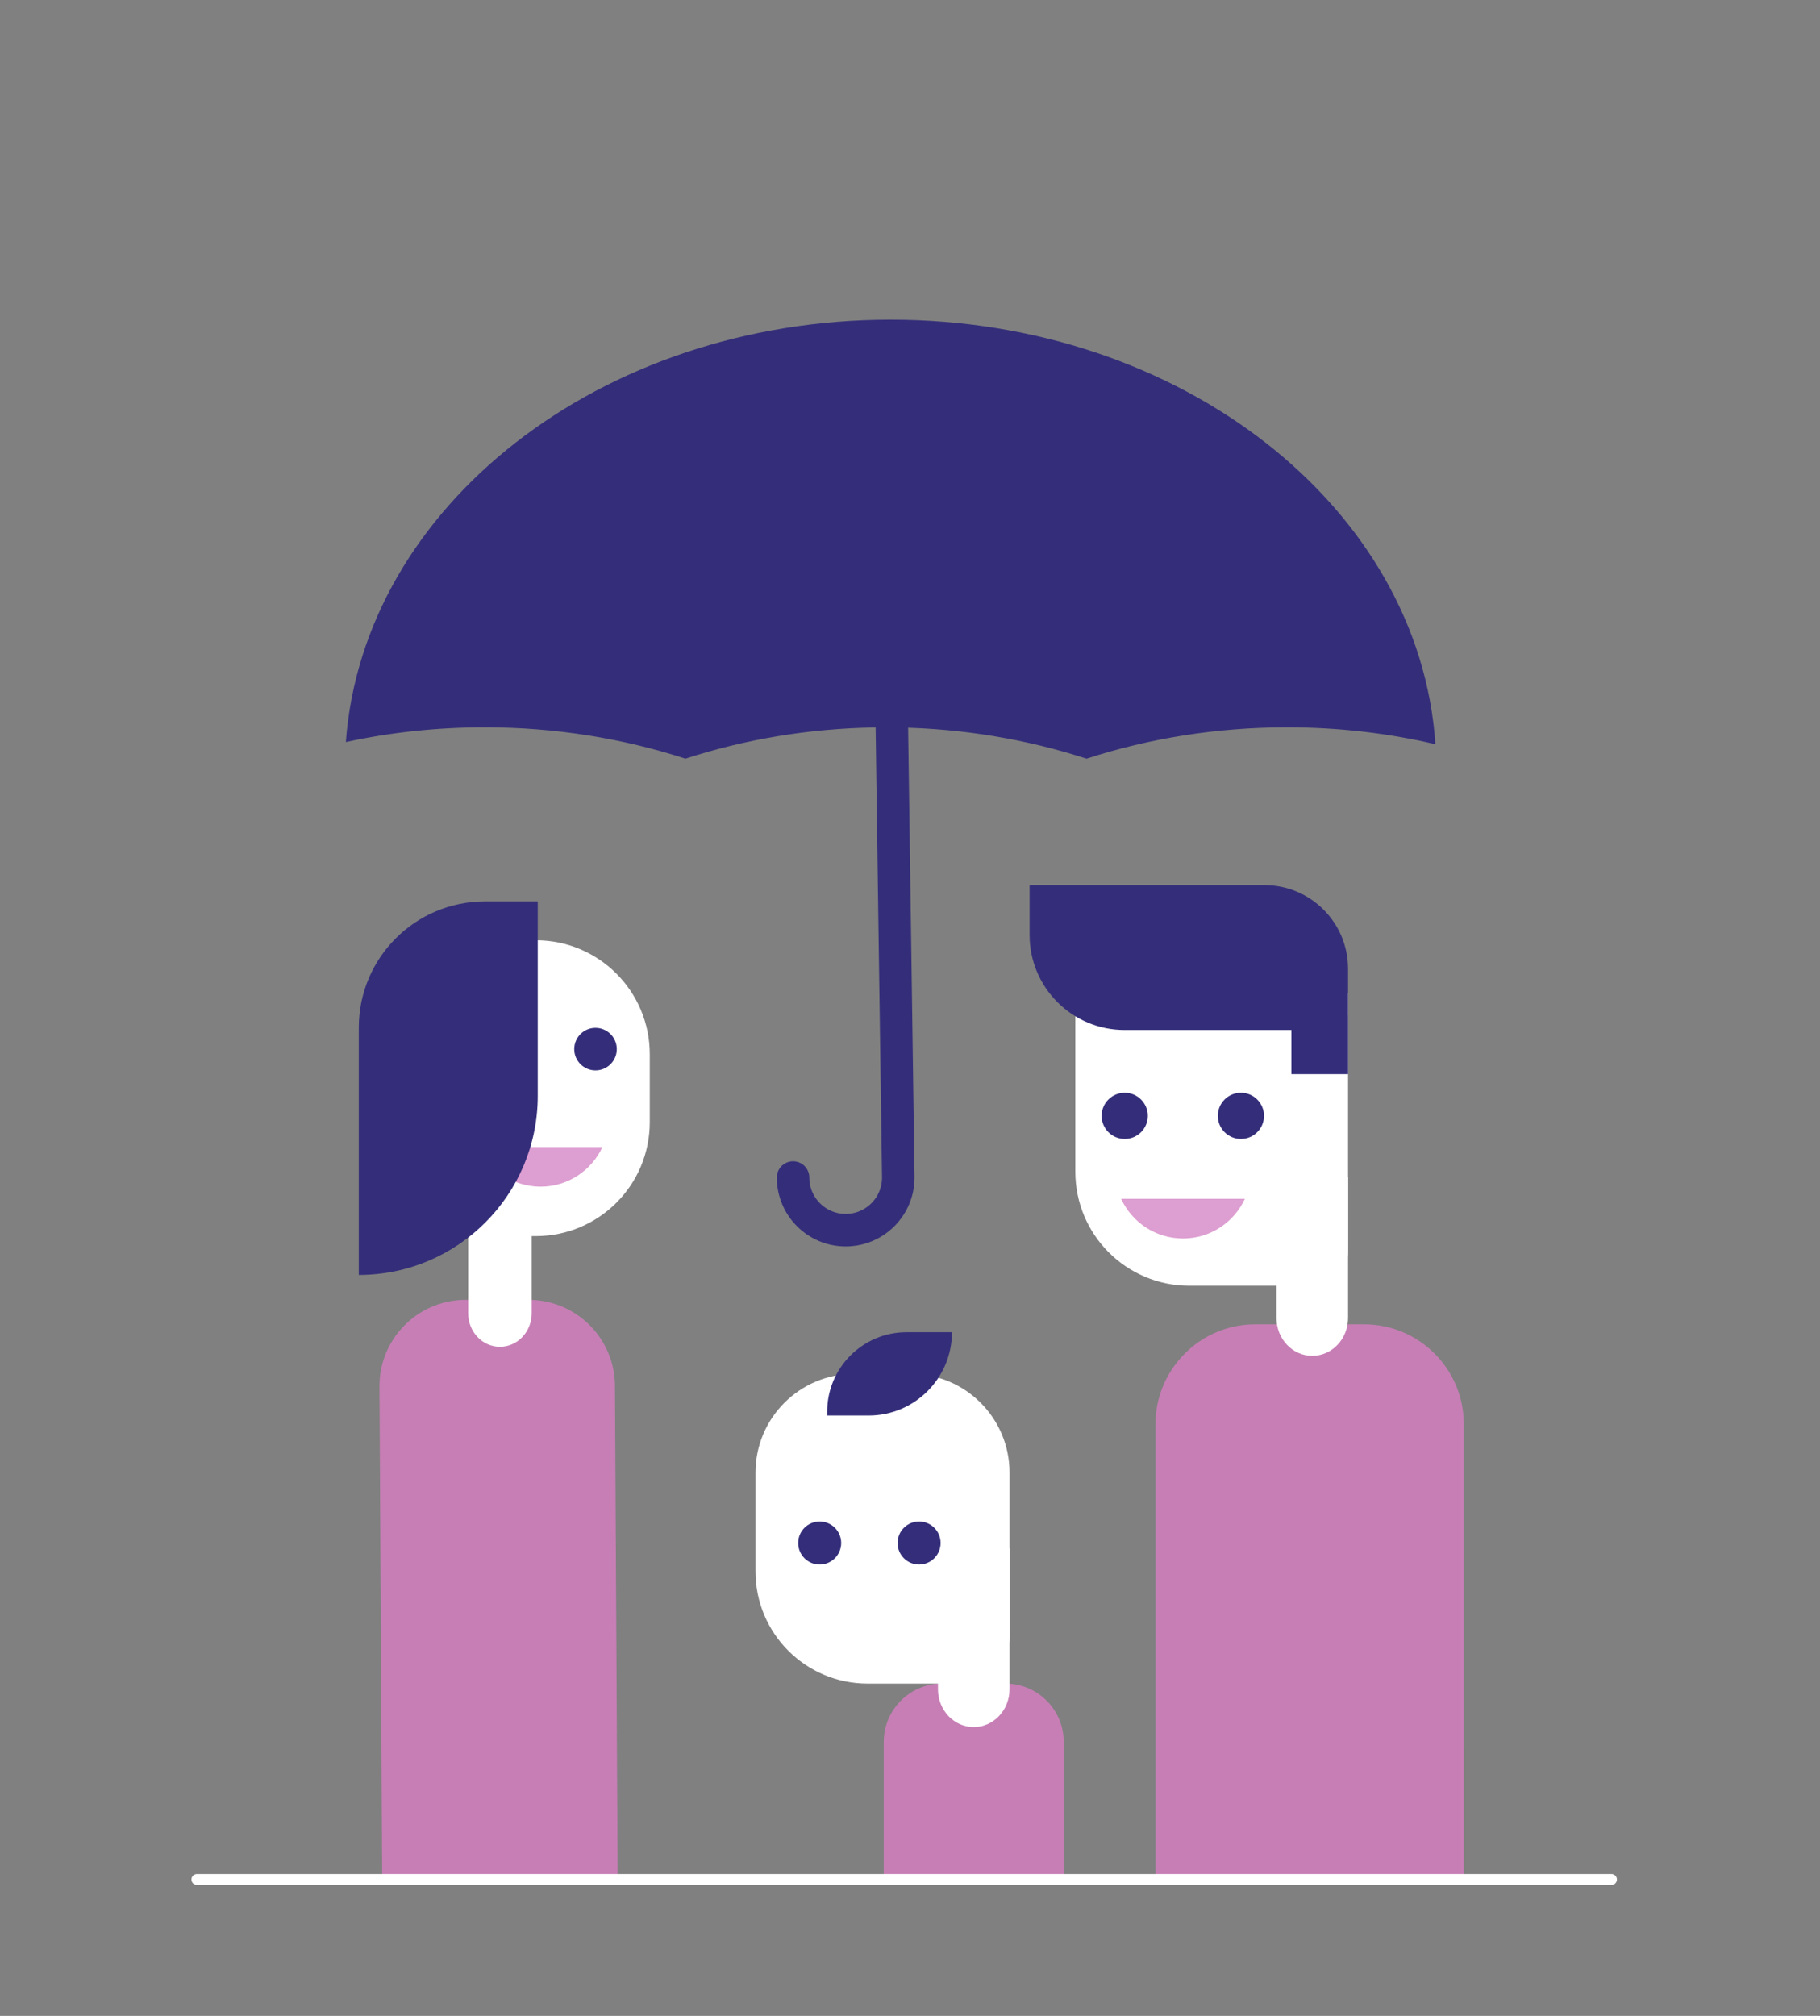 <?xml version="1.0" encoding="utf-8"?>
<!-- Generator: Adobe Illustrator 13.0.0, SVG Export Plug-In . SVG Version: 6.00 Build 14948)  -->
<!DOCTYPE svg PUBLIC "-//W3C//DTD SVG 1.1//EN" "http://www.w3.org/Graphics/SVG/1.1/DTD/svg11.dtd">
<svg version="1.1" id="Layer_1" xmlns="http://www.w3.org/2000/svg" xmlns:xlink="http://www.w3.org/1999/xlink" x="0px" y="0px"
	 width="168px" height="186px" viewBox="0 0 168 186" enable-background="new 0 0 168 186" xml:space="preserve">
<rect x="0" y="0" width="168" height="186" fill="#808080" stroke="none"/>
<g>
	<defs>
		<polyline id="SVGID_1_" points="-102,-77 270.569,-77 270.569,260.038 -102,260.038 		"/>
	</defs>
	<clipPath id="SVGID_2_">
		<use xlink:href="#SVGID_1_"  display="none" overflow="visible"/>
	</clipPath>
	<path clip-path="url(#SVGID_2_)" fill="#342E7A" d="M50.154,83.182v-0.01h-1v0.829h0.406l-7.171,15.118
		c0,11.612,9.414,21.026,21.027,21.026h0.205V96.839C63.621,89.358,57.609,83.29,50.154,83.182"/>
</g>
<g>
	<path fill="#C77EB5" d="M98.189,160.716c0-2.968-2.409-5.377-5.377-5.377h-5.859c-1.796,0-3.382,0.882-4.356,2.23
		c-0.644,0.883-1.021,1.969-1.021,3.146v12.7h16.615L98.189,160.716z"/>
	<path fill="#FFFFFF" d="M93.187,142.854v13.01c0,1.926-1.479,3.487-3.304,3.487c-1.823,0-3.302-1.562-3.302-3.487v-13.01H93.187z"
		/>
	<path fill="none" stroke="#342E7A" stroke-width="3" stroke-linecap="round" stroke-miterlimit="10" d="M82.143,54.259
		l0.774,54.387c0,2.683-2.173,4.856-4.856,4.856c-2.682,0-4.856-2.174-4.856-4.856"/>
	<path fill="#342E7A" d="M132.499,68.666c-4.354-1.019-8.942-1.558-13.69-1.558c-6.537,0-12.783,1.031-18.514,2.893
		c-5.441-1.768-11.341-2.787-17.512-2.881c-0.328-0.012-0.665-0.012-1.002-0.012s-0.674,0-1.002,0.012
		C74.608,67.213,68.708,68.232,63.268,70c-5.731-1.862-11.977-2.893-18.514-2.893c-4.429,0-8.728,0.469-12.829,1.359
		c1.583-21.745,23.495-38.97,50.287-38.97C109.079,29.497,131.038,46.827,132.499,68.666"/>
	<path fill="#FFFFFF" d="M80.084,155.339h8.762c2.397,0,4.341-1.943,4.341-4.341v-15.13c0-5.028-4.077-9.104-9.104-9.104h-5.24
		c-5.029,0-9.105,4.076-9.105,9.104v9.125C69.737,150.707,74.37,155.339,80.084,155.339"/>
	<path fill="#342E7A" d="M82.853,142.368c0,1.097,0.889,1.985,1.985,1.985c1.097,0,1.986-0.889,1.986-1.985
		s-0.889-1.985-1.986-1.985C83.741,140.383,82.853,141.271,82.853,142.368"/>
	<path fill="#342E7A" d="M73.676,142.368c0,1.097,0.89,1.985,1.985,1.985c1.097,0,1.987-0.889,1.987-1.985s-0.89-1.985-1.987-1.985
		C74.566,140.383,73.676,141.271,73.676,142.368"/>
	<path fill="#342E7A" d="M76.354,130.607h3.831c4.245,0,7.688-3.442,7.688-7.688h-4.186c-4.05,0-7.333,3.284-7.333,7.334V130.607z"
		/>
	<path fill="#C77EB5" d="M135.121,131.4c0-5.084-4.126-9.21-9.21-9.21h-10.039c-3.076,0-5.793,1.511-7.46,3.822
		c-1.105,1.511-1.75,3.371-1.75,5.388v42.016h28.463L135.121,131.4z"/>
	<path fill="#FFFFFF" d="M124.435,108.602v13.009c0,1.927-1.479,3.488-3.303,3.488c-1.824,0-3.303-1.562-3.303-3.488v-13.009
		H124.435z"/>
	<path fill="#FFFFFF" d="M109.783,118.632h11.494c1.742,0,3.156-1.413,3.156-3.157V91.659H99.261v16.45
		C99.261,113.921,103.971,118.632,109.783,118.632"/>
	<path fill="#342E7A" d="M124.434,93.692v-4.309c0-4.261-3.454-7.716-7.717-7.716H95.038v4.6c0,4.843,3.928,8.769,8.771,8.769
		h15.396v4.072h5.233v-5.416H124.434z"/>
	<path fill="#C77EB5" d="M56.764,127.908l0.251,45.508H35.279l-0.251-45.508c0-0.229,0.009-0.451,0.028-0.681v-0.047
		c0.368-4.07,3.785-7.248,7.938-7.248h5.793C53.19,119.933,56.764,123.497,56.764,127.908"/>
	<path fill="#FFFFFF" d="M49.08,110.521v10.647c0,1.711-1.313,3.097-2.933,3.097s-2.932-1.386-2.932-3.097v-10.647H49.08z"/>
	<path fill="#FFFFFF" d="M49.465,114.052H37.982c-1.743,0-3.155-1.412-3.155-3.153V97.268c0-5.806,4.707-10.513,10.514-10.513h4.123
		c5.807,0,10.514,4.707,10.514,10.513v6.271C59.979,109.345,55.271,114.052,49.465,114.052"/>
	<path fill="#C63222" d="M48.926,96.801c0,1.084-0.879,1.963-1.963,1.963c-1.085,0-1.964-0.879-1.964-1.963
		c0-1.085,0.879-1.964,1.964-1.964C48.047,94.837,48.926,95.716,48.926,96.801"/>
	<path fill="#342E7A" d="M56.933,96.801c0,1.084-0.879,1.963-1.964,1.963c-1.084,0-1.963-0.879-1.963-1.963
		c0-1.085,0.879-1.964,1.963-1.964C56.053,94.837,56.933,95.716,56.933,96.801"/>
	<path fill="#342E7A" d="M112.414,102.956c0,1.178,0.954,2.132,2.131,2.132c1.178,0,2.132-0.954,2.132-2.132
		c0-1.177-0.954-2.131-2.132-2.131C113.368,100.825,112.414,101.779,112.414,102.956"/>
	<path fill="#342E7A" d="M101.688,102.956c0,1.178,0.954,2.132,2.132,2.132c1.177,0,2.131-0.954,2.131-2.132
		c0-1.177-0.954-2.131-2.131-2.131C102.643,100.825,101.688,101.779,101.688,102.956"/>
	<path fill="#DD9ED1" d="M103.49,110.613c0.998,2.158,3.176,3.658,5.71,3.658c2.533,0,4.711-1.5,5.71-3.658H103.49z"/>
	<path fill="#DD9ED1" d="M44.189,105.831c0.999,2.157,3.177,3.657,5.71,3.657c2.534,0,4.712-1.5,5.711-3.657H44.189z"/>
	<path fill="#342E7A" d="M33.119,117.635L33.119,117.635V94.811c0-6.428,5.21-11.639,11.639-11.639h4.88v17.943
		C49.638,110.238,42.241,117.635,33.119,117.635"/>
	
		<line fill="none" stroke="#FFFFFF" stroke-linecap="round" stroke-miterlimit="10" x1="18.171" y1="173.416" x2="148.754" y2="173.416"/>
</g>
</svg>
